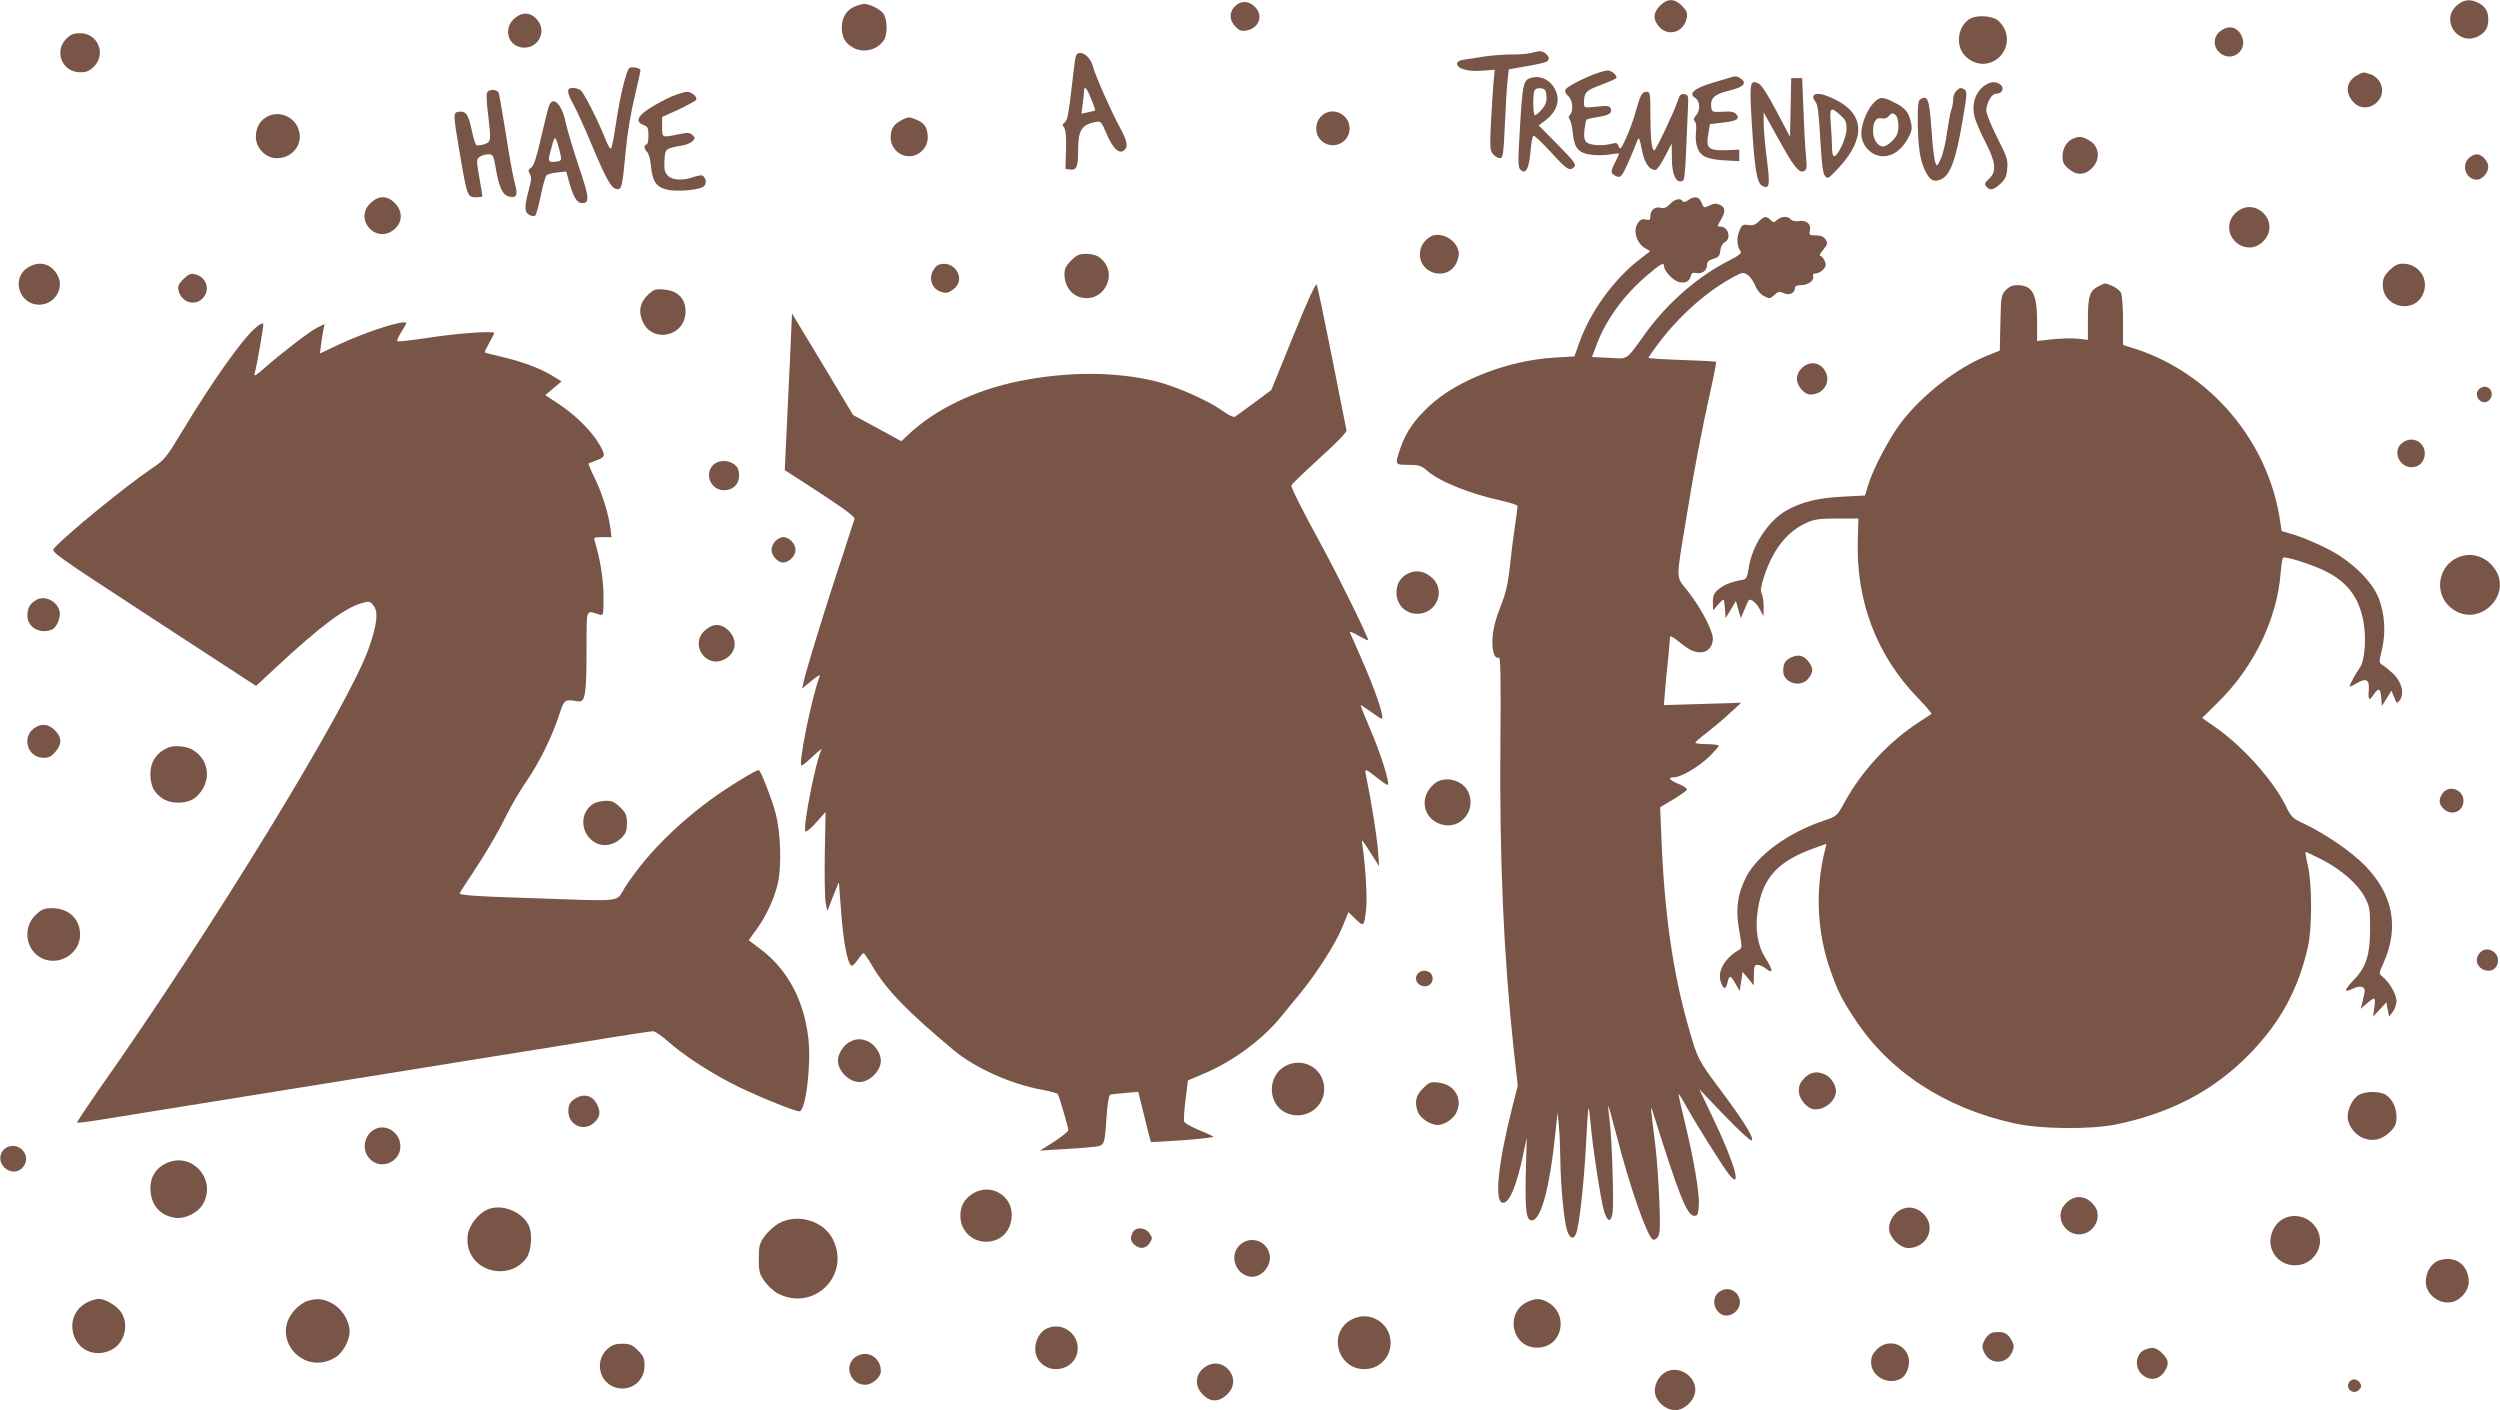 <?xml version="1.0" standalone="no"?>
<!DOCTYPE svg PUBLIC "-//W3C//DTD SVG 20010904//EN"
 "http://www.w3.org/TR/2001/REC-SVG-20010904/DTD/svg10.dtd">
<svg version="1.0" xmlns="http://www.w3.org/2000/svg"
 width="1280pt" height="722pt" viewBox="0 0 1280 722"
 preserveAspectRatio="xMidYMid meet">
<g transform="translate(0,722) scale(0.1,-0.1)"
fill="#795548" stroke="none">
<path d="M8499 7191 c-35 -36 -37 -70 -5 -107 46 -54 127 -30 142 43 5 27 1
37 -24 63 -39 39 -74 39 -113 1z"/>
<path d="M12578 7191 c-85 -76 9 -209 110 -157 37 19 52 44 52 86 0 42 -15 67
-50 85 -43 22 -76 18 -112 -14z"/>
<path d="M6322 7187 c-30 -31 -28 -72 4 -104 20 -20 31 -24 57 -19 64 12 87
77 42 121 -31 32 -74 33 -103 2z"/>
<path d="M4375 7186 c-42 -18 -65 -57 -65 -108 0 -50 19 -82 60 -103 53 -28
120 -11 154 37 21 29 20 107 0 137 -17 24 -71 51 -101 51 -10 -1 -32 -7 -48
-14z"/>
<path d="M2629 7121 c-56 -56 -22 -145 55 -145 79 0 118 93 61 149 -34 35 -78
33 -116 -4z"/>
<path d="M10088 7125 c-61 -34 -78 -130 -33 -184 50 -59 131 -64 184 -11 51
52 48 135 -8 184 -28 25 -107 31 -143 11z"/>
<path d="M11366 7059 c-34 -27 -36 -77 -3 -107 62 -58 152 11 113 87 -24 46
-67 54 -110 20z"/>
<path d="M339 7021 c-64 -65 -20 -171 71 -171 33 0 48 6 71 29 64 65 20 171
-71 171 -33 0 -48 -6 -71 -29z"/>
<path d="M7840 6949 c-19 -5 -66 -9 -105 -8 -38 0 -101 -5 -140 -11 -38 -6
-85 -13 -102 -16 -21 -3 -33 -11 -33 -20 0 -26 57 -42 128 -36 l65 5 -7 -74
c-3 -41 -9 -134 -13 -207 -5 -119 -4 -134 12 -152 10 -11 26 -20 35 -20 15 0
18 20 25 173 4 94 10 197 14 227 l6 55 91 16 c49 8 95 19 102 23 17 10 15 27
-5 42 -20 15 -25 15 -73 3z"/>
<path d="M5507 6928 c-3 -13 -13 -90 -22 -172 -13 -114 -20 -153 -33 -162 -13
-10 -14 -15 -4 -27 8 -10 12 -46 10 -113 l-3 -99 26 -3 c31 -4 39 15 39 94 0
106 16 134 86 149 31 6 32 5 60 -61 31 -73 64 -105 89 -84 23 19 18 45 -24
123 -43 79 -126 267 -136 309 -15 58 -77 91 -88 46z m80 -215 c13 -31 22 -58
20 -59 -1 -1 -17 -5 -36 -9 l-34 -7 6 47 c4 26 7 56 7 66 0 35 15 19 37 -38z"/>
<path d="M3223 6872 c-16 -10 -47 -138 -69 -282 -9 -63 -20 -121 -24 -128 -4
-9 -15 7 -30 45 -38 96 -110 237 -127 251 -9 6 -27 12 -39 12 -34 0 -34 -20 2
-85 18 -33 60 -125 93 -205 76 -181 101 -224 128 -228 26 -4 29 6 47 199 8 88
27 198 46 277 18 73 31 134 29 136 -11 10 -45 15 -56 8z"/>
<path d="M8185 6848 c-71 -24 -164 -72 -170 -87 -4 -10 2 -22 14 -33 23 -18
29 -76 9 -96 -8 -8 -8 -15 -1 -24 6 -7 13 -39 16 -72 8 -77 30 -101 100 -109
29 -3 72 -2 95 3 23 4 42 5 42 3 0 -2 -9 -21 -20 -43 -25 -49 -25 -57 1 -70
17 -9 23 -8 35 7 11 15 48 97 79 178 6 15 11 2 21 -50 13 -69 37 -105 70 -105
8 0 29 30 48 68 l35 67 1 -76 c0 -82 21 -128 52 -116 15 5 15 5 31 392 2 44 0
50 -20 53 -17 3 -24 -5 -33 -35 -19 -56 -112 -253 -120 -253 -13 0 -20 61 -20
181 0 112 -1 119 -20 119 -23 0 -31 -15 -55 -100 -9 -36 -31 -96 -48 -134 -27
-59 -32 -65 -39 -46 -7 19 -12 21 -40 13 -46 -11 -106 -7 -124 8 -12 10 -15
26 -12 61 3 27 8 51 11 55 4 3 30 10 58 14 58 9 75 20 66 44 -6 13 -17 15 -72
9 -64 -7 -65 -6 -65 17 0 56 10 66 86 94 41 15 76 31 79 35 8 12 -24 40 -43
39 -9 0 -30 -5 -47 -11z"/>
<path d="M12068 6834 c-54 -29 -63 -85 -22 -133 65 -78 187 6 140 97 -9 17
-29 35 -47 41 -39 13 -38 14 -71 -5z"/>
<path d="M7845 6823 c-47 -12 -49 -18 -65 -293 -8 -139 -8 -167 5 -179 26 -26
43 3 51 90 3 44 10 82 15 84 4 3 42 -33 85 -79 85 -94 100 -104 123 -82 13 14
4 26 -83 115 l-98 99 35 26 c51 39 72 89 58 136 -18 60 -72 95 -126 83z m73
-94 c2 -27 -3 -44 -23 -68 -15 -17 -31 -31 -36 -31 -10 0 -12 99 -3 125 4 10
16 15 33 13 22 -3 26 -9 29 -39z"/>
<path d="M8865 6825 c-5 -2 -49 -15 -97 -29 -96 -29 -125 -55 -88 -78 25 -16
27 -64 3 -90 -12 -14 -14 -21 -5 -30 6 -6 9 -29 5 -57 -3 -30 0 -59 10 -83 18
-42 51 -55 152 -60 l60 -3 0 29 0 30 -65 -3 c-92 -3 -106 9 -94 80 l9 54 64 7
c73 8 91 19 71 43 -10 12 -27 16 -69 13 -50 -3 -56 -1 -59 18 -7 50 13 71 88
89 76 19 96 38 65 61 -18 14 -30 16 -50 9z"/>
<path d="M9168 6669 l-3 -150 -69 131 c-46 88 -78 136 -93 143 -44 20 -46 4
-34 -200 14 -235 26 -310 53 -324 38 -20 42 1 24 138 -9 70 -16 153 -16 183
l0 55 68 -123 c83 -151 111 -188 136 -179 17 7 18 15 13 75 -4 37 -10 142 -13
235 l-7 167 -28 0 -28 0 -3 -151z"/>
<path d="M10151 6774 c-40 -34 -56 -92 -42 -150 6 -24 31 -83 56 -131 54 -105
59 -151 19 -188 -22 -21 -25 -27 -14 -40 18 -22 36 -19 71 13 25 23 33 38 36
78 4 44 0 59 -51 159 -31 61 -56 123 -56 138 0 39 27 87 49 87 30 0 45 25 26
44 -24 23 -59 20 -94 -10z"/>
<path d="M10016 6754 c-9 -8 -16 -28 -16 -44 0 -16 -4 -40 -10 -54 -5 -14 -14
-65 -21 -113 -6 -48 -20 -108 -31 -133 -20 -44 -20 -45 -30 -20 -5 14 -14 90
-19 170 -11 154 -19 176 -58 151 -10 -6 -13 -36 -12 -121 2 -129 12 -194 40
-249 23 -44 41 -54 75 -41 51 19 81 100 117 318 20 115 21 135 8 143 -19 12
-25 11 -43 -7z"/>
<path d="M2493 6744 c-3 -9 -1 -58 6 -109 16 -138 16 -141 -21 -154 -18 -6
-36 -7 -40 -3 -5 5 -16 40 -23 77 -17 79 -29 97 -64 93 -32 -4 -32 -5 3 -213
37 -218 39 -225 82 -225 19 0 34 2 34 5 0 3 -7 46 -16 97 -15 87 -15 93 2 105
10 7 30 13 44 13 24 0 27 -4 38 -70 17 -99 35 -138 67 -146 41 -10 48 5 30 72
-9 32 -29 144 -45 249 -17 104 -33 198 -36 207 -7 23 -52 24 -61 2z"/>
<path d="M3439 6726 c-31 -13 -81 -40 -112 -60 -64 -40 -75 -70 -32 -86 22 -8
25 -16 25 -55 0 -25 -4 -45 -10 -45 -15 0 -12 -26 4 -39 7 -6 16 -38 19 -71 7
-77 26 -106 78 -120 50 -14 175 -3 194 17 14 13 10 42 -8 54 -4 3 -25 0 -45
-7 -56 -20 -109 -17 -132 6 -17 17 -20 31 -18 77 3 62 5 63 90 78 21 3 45 13
53 22 15 14 15 17 1 31 -14 14 -24 14 -74 4 -84 -17 -82 -18 -82 38 l0 51 84
38 c46 22 86 44 90 49 9 15 -22 42 -47 42 -12 -1 -47 -11 -78 -24z"/>
<path d="M9285 6729 c-4 -5 0 -18 9 -28 13 -14 18 -57 26 -196 10 -169 15
-194 41 -195 4 0 29 25 57 55 134 147 128 271 -19 344 -64 32 -103 39 -114 20z
m137 -98 c28 -25 33 -36 32 -74 -1 -45 -44 -137 -64 -137 -6 0 -10 20 -10 43
0 24 -3 78 -6 120 -8 88 -2 93 48 48z"/>
<path d="M9590 6690 c-31 -33 -60 -107 -60 -152 0 -64 52 -118 112 -118 47 0
92 31 123 85 22 37 26 53 20 83 -10 54 -29 79 -85 107 -63 32 -76 31 -110 -5z
m118 -62 c7 -7 12 -31 12 -54 0 -32 -7 -49 -29 -73 -16 -17 -38 -31 -49 -31
-28 0 -52 37 -52 78 0 49 16 73 44 66 14 -3 27 1 35 10 16 19 23 20 39 4z"/>
<path d="M2811 6678 c-5 -13 -23 -86 -41 -163 -22 -99 -37 -144 -50 -153 -16
-11 -17 -17 -7 -33 9 -14 8 -32 -6 -83 -23 -86 -22 -113 4 -127 12 -6 25 -7
30 -2 5 5 17 50 28 102 10 51 23 97 29 103 6 6 31 13 55 15 l46 5 16 -58 c21
-74 40 -104 65 -104 40 0 38 27 -17 189 -29 87 -59 188 -67 225 -19 93 -65
138 -85 84z m61 -261 c2 -18 -2 -23 -29 -25 -37 -4 -39 1 -22 63 18 70 21 72
35 27 7 -23 14 -52 16 -65z"/>
<path d="M6765 6625 c-35 -34 -34 -93 0 -125 56 -52 145 -13 145 63 -1 76 -93
115 -145 62z"/>
<path d="M1375 6626 c-42 -18 -65 -57 -65 -107 0 -57 50 -109 107 -109 85 0
141 79 109 155 -25 59 -94 87 -151 61z"/>
<path d="M4616 6605 c-41 -22 -55 -44 -56 -88 0 -53 43 -97 95 -97 51 0 95 44
95 95 0 49 -15 74 -55 91 -42 17 -43 17 -79 -1z"/>
<path d="M10614 6510 c-32 -13 -54 -50 -54 -91 0 -29 7 -43 31 -63 41 -35 83
-34 120 3 47 48 38 116 -21 146 -32 17 -45 18 -76 5z"/>
<path d="M12640 6410 c-40 -40 -13 -110 42 -110 26 0 58 36 58 65 0 30 -32 65
-60 65 -11 0 -29 -9 -40 -20z"/>
<path d="M1900 6183 c-93 -83 25 -217 119 -137 43 36 44 93 2 135 -38 38 -80
39 -121 2z"/>
<path d="M8643 6195 c-14 -10 -24 -12 -28 -5 -11 18 -41 11 -65 -15 -17 -18
-30 -23 -47 -19 -29 8 -53 -11 -53 -42 0 -21 -4 -23 -24 -18 -19 4 -28 0 -42
-21 -23 -36 -5 -98 36 -124 l29 -17 -49 -38 c-137 -104 -259 -273 -316 -436
l-23 -65 -103 -6 c-235 -14 -495 -114 -637 -245 -79 -73 -123 -136 -151 -219
-29 -85 -29 -85 41 -85 54 0 66 -4 96 -30 64 -56 214 -117 386 -155 42 -9 77
-21 77 -26 0 -5 -6 -53 -14 -107 -8 -53 -20 -146 -26 -207 -9 -83 -20 -132
-47 -200 -24 -59 -38 -113 -41 -156 -5 -68 9 -115 32 -106 9 4 11 -99 8 -448
-5 -582 17 -1081 68 -1557 l21 -186 -30 -119 c-71 -281 -90 -473 -49 -481 34
-7 73 84 108 253 l17 80 -5 -185 c-4 -195 3 -244 35 -238 44 8 88 173 114 424
l14 129 6 -65 c4 -36 7 -115 8 -176 1 -133 19 -315 34 -363 15 -44 34 -50 47
-16 16 43 39 246 50 449 5 104 11 191 13 193 2 2 7 -34 11 -79 9 -112 52 -393
68 -447 17 -57 35 -63 44 -15 8 46 -2 381 -15 479 -5 38 -8 71 -7 72 2 2 20
-63 41 -144 69 -268 157 -521 188 -540 5 -3 17 3 25 13 11 16 13 48 8 179 -3
88 -12 216 -20 285 -29 234 -28 224 -5 150 126 -402 167 -505 204 -505 17 0
20 8 23 53 4 64 -26 239 -72 427 -19 77 -33 141 -31 143 1 2 20 -28 40 -65 54
-96 189 -312 219 -348 68 -84 26 63 -85 294 l-69 145 128 -134 c70 -73 133
-131 140 -129 18 6 -41 101 -161 261 -113 151 -116 157 -161 316 -81 281 -125
588 -140 983 l-6 146 67 40 c37 22 69 45 70 50 2 6 -17 19 -42 29 -48 20 -58
34 -25 34 35 0 121 50 177 102 29 28 53 55 53 59 0 5 -27 9 -60 9 -33 0 -60 3
-60 8 1 4 26 26 58 50 31 24 84 68 117 99 l60 55 -198 -6 -198 -6 6 72 c3 40
10 114 16 165 5 51 9 99 9 108 0 12 11 7 43 -18 55 -45 79 -57 116 -57 34 0
61 30 61 70 0 40 -61 157 -125 239 -67 86 -66 44 -9 391 37 231 79 448 125
654 16 71 27 131 25 133 -2 3 -81 7 -175 10 -94 3 -171 8 -171 11 0 3 24 37
53 76 105 139 244 263 379 336 48 27 53 27 75 13 14 -9 31 -34 40 -55 9 -24
27 -45 45 -54 28 -15 31 -14 53 6 19 18 26 19 48 9 29 -13 57 0 57 27 0 9 11
14 32 14 36 0 69 25 61 46 -3 9 2 14 14 14 11 0 28 9 38 20 15 17 16 24 7 45
-6 14 -17 25 -23 25 -6 0 1 14 16 31 23 29 24 34 12 53 -10 15 -25 21 -50 21
-33 0 -35 2 -30 26 6 33 -18 53 -57 47 -18 -3 -35 1 -41 9 -15 18 -49 16 -70
-3 -17 -15 -19 -15 -34 0 -22 21 -32 20 -59 -7 -18 -18 -32 -23 -55 -19 -28 4
-33 1 -46 -32 -15 -36 -12 -78 7 -103 7 -9 -10 -22 -59 -47 -159 -80 -317
-218 -431 -376 -99 -138 -84 -128 -184 -122 l-87 4 25 67 c48 126 140 252 258
352 72 61 86 68 86 45 0 -21 40 -66 68 -77 33 -13 61 -3 68 25 4 18 11 22 30
18 30 -5 54 13 54 42 0 16 9 24 33 31 26 8 33 16 35 42 2 20 11 37 23 43 35
19 18 80 -23 80 -17 0 -16 2 2 33 26 43 25 65 -4 78 -19 9 -31 8 -53 -3 -29
-14 -30 -14 -41 14 -12 32 -36 36 -69 13z"/>
<path d="M11451 6134 c-58 -48 -47 -135 20 -170 43 -22 91 -11 123 27 81 96
-47 224 -143 143z"/>
<path d="M7325 6009 c-35 -20 -55 -53 -55 -92 0 -101 139 -136 185 -47 22 43
18 76 -12 110 -31 34 -86 48 -118 29z"/>
<path d="M5484 5886 c-27 -27 -34 -42 -34 -72 0 -53 30 -99 75 -114 123 -41
209 120 107 200 -16 13 -40 20 -69 20 -38 0 -50 -5 -79 -34z"/>
<path d="M144 5851 c-89 -54 -47 -191 57 -191 77 0 129 82 95 148 -32 62 -93
79 -152 43z"/>
<path d="M4802 5863 c-7 -3 -19 -17 -27 -33 -19 -36 -4 -83 31 -99 35 -16 47
-14 78 10 66 52 -1 155 -82 122z"/>
<path d="M12234 5836 c-27 -27 -34 -42 -34 -74 0 -118 162 -153 207 -45 31 75
-23 153 -105 153 -25 0 -43 -9 -68 -34z"/>
<path d="M939 5791 c-25 -25 -30 -37 -25 -59 15 -60 84 -82 124 -39 41 43 19
109 -40 123 -22 5 -34 0 -59 -25z"/>
<path d="M6622 5501 l-113 -278 -86 -64 c-47 -35 -92 -67 -99 -72 -8 -5 -32 6
-62 28 -76 54 -231 123 -338 151 -207 52 -455 53 -704 3 -226 -45 -432 -144
-570 -275 l-35 -33 -123 67 -124 67 -156 260 -157 260 -11 -250 c-7 -137 -15
-318 -19 -401 l-7 -151 182 -118 c137 -90 179 -122 175 -134 -4 -9 -16 -45
-27 -81 -11 -36 -45 -139 -75 -230 -63 -193 -148 -470 -158 -520 l-8 -35 49
40 c34 28 46 34 40 20 -39 -100 -111 -455 -92 -455 4 0 30 21 58 48 28 26 49
42 45 36 -28 -48 -99 -406 -83 -421 4 -4 29 16 55 46 l48 54 -4 -209 c-2 -115
0 -229 4 -254 l9 -45 29 75 30 74 12 -157 c11 -149 32 -259 52 -271 5 -3 19
10 32 29 13 19 27 35 30 35 4 0 23 -28 43 -62 72 -124 177 -233 419 -435 110
-92 296 -175 455 -203 40 -8 75 -17 78 -22 7 -11 54 -171 54 -184 0 -7 -33
-33 -72 -59 l-73 -46 100 6 c55 3 128 8 162 12 71 7 68 -1 79 162 4 60 12 104
18 106 6 2 41 6 77 9 l67 6 31 -126 c17 -70 32 -129 34 -131 2 -1 76 3 165 9
89 7 159 15 155 18 -5 4 -39 20 -77 35 -37 16 -70 35 -73 42 -3 7 0 58 7 112
l12 99 75 32 c152 63 304 175 400 292 28 35 72 88 97 118 83 101 183 256 217
339 l33 81 37 -36 c42 -41 44 -39 54 57 6 56 -5 233 -20 324 -6 34 -4 32 51
-55 l35 -55 -6 85 c-6 72 -36 259 -61 379 -8 39 -5 38 64 -17 24 -19 45 -32
48 -30 10 11 -38 163 -89 281 -30 70 -53 127 -50 127 3 0 27 -16 53 -35 26
-19 50 -35 54 -35 18 0 -34 152 -109 320 -25 58 -49 112 -53 120 -3 9 12 4 42
-14 26 -15 49 -26 51 -24 6 5 -158 338 -232 473 -102 187 -164 309 -161 320 2
6 67 69 144 139 95 86 140 133 138 144 -2 9 -36 177 -74 372 -39 195 -74 363
-78 372 -5 11 -44 -73 -120 -261z"/>
<path d="M10744 5754 c-45 -22 -54 -51 -54 -170 l0 -104 -52 6 c-29 3 -88 1
-130 -3 l-78 -9 0 98 c0 145 -24 188 -103 188 -23 0 -41 -8 -58 -26 -23 -24
-24 -33 -27 -167 l-3 -142 -67 -27 c-157 -64 -333 -202 -442 -346 -58 -77
-143 -239 -165 -316 l-16 -53 -117 -6 c-124 -6 -211 -28 -288 -72 -92 -53
-175 -182 -191 -295 -7 -44 -12 -55 -28 -58 -58 -10 -97 -25 -125 -48 -25 -21
-30 -33 -30 -67 l1 -42 24 28 c13 15 26 27 29 27 3 0 6 -21 8 -47 l3 -48 27
44 26 44 12 -44 13 -44 19 45 c10 24 20 46 22 47 10 10 39 -14 56 -46 l19 -36
1 48 c0 27 -5 57 -10 68 -8 14 -4 38 15 96 45 132 116 222 214 266 38 18 66
22 156 22 l110 0 -3 -110 c-10 -311 96 -590 306 -807 42 -43 73 -80 71 -83 -3
-2 -32 -22 -65 -43 -150 -97 -290 -247 -376 -403 -43 -78 -43 -78 -108 -100
-181 -60 -337 -173 -398 -286 -46 -88 -57 -170 -37 -279 14 -78 15 -88 1 -96
-74 -42 -114 -109 -96 -164 14 -42 26 -43 35 -4 9 39 15 38 41 -7 l21 -37 8
49 7 49 29 -34 28 -35 1 53 c0 44 3 52 19 52 10 0 30 -9 45 -21 36 -28 34 -6
-5 56 -41 64 -54 150 -39 247 25 166 105 252 299 319 l53 19 -7 -28 c-52 -202
-43 -423 26 -618 38 -109 57 -147 124 -249 176 -270 462 -458 816 -536 137
-31 398 -33 529 -5 284 60 501 177 683 365 156 162 245 328 294 545 21 94 21
317 0 411 -9 38 -14 71 -13 73 2 1 39 -16 84 -39 99 -51 184 -125 220 -193 24
-46 27 -61 27 -156 0 -137 -19 -199 -80 -263 -54 -57 -57 -72 -11 -50 44 21
70 12 62 -22 -3 -14 -9 -37 -12 -52 l-7 -28 24 21 c49 43 53 42 46 -12 l-7
-49 34 36 34 37 7 -37 7 -36 19 24 c10 13 19 38 19 56 0 33 -35 95 -71 124
-20 16 -20 16 6 74 80 182 47 349 -98 497 -69 70 -196 157 -303 209 -67 31
-73 37 -101 95 -67 135 -224 309 -365 406 l-63 44 86 85 c180 178 299 426 316
659 3 40 9 75 13 77 12 7 137 -32 205 -64 118 -55 181 -134 205 -259 17 -84 8
-207 -18 -241 -19 -27 -52 -86 -52 -95 0 -3 16 4 35 15 50 30 68 20 63 -36 -4
-51 3 -56 26 -20 24 36 34 31 38 -17 l3 -43 25 39 24 40 14 -34 c13 -33 14
-34 29 -15 25 34 10 94 -34 136 -21 19 -46 40 -56 45 -17 10 -17 14 -1 80 20
86 14 178 -16 259 -35 91 -145 197 -269 258 -51 26 -124 56 -161 68 l-68 20
-7 47 c-59 411 -357 764 -749 888 l-56 18 0 123 c0 70 -5 133 -11 145 -6 11
-26 26 -44 34 -41 17 -33 17 -71 -2z"/>
<path d="M3321 5714 c-41 -38 -53 -79 -35 -129 43 -127 224 -93 224 41 0 64
-39 105 -107 111 -45 5 -54 2 -82 -23z"/>
<path d="M1312 5545 c-70 -58 -225 -277 -382 -538 -79 -131 -87 -141 -155
-187 -133 -90 -433 -335 -498 -407 -17 -19 -5 -27 508 -362 l526 -343 112 104
c216 200 339 293 426 319 42 12 44 12 63 -11 26 -32 19 -96 -23 -217 -102
-293 -806 -1445 -1383 -2262 -63 -91 -114 -167 -111 -169 2 -2 61 5 132 17
121 20 1035 167 1993 321 239 38 518 83 620 100 102 16 193 30 203 30 11 0 44
-23 75 -50 77 -69 200 -150 324 -215 103 -54 324 -145 351 -145 32 0 61 235
46 372 -22 196 -107 355 -246 459 l-60 45 40 55 c47 64 89 153 108 229 22 88
17 268 -11 370 -19 71 -71 204 -84 217 -7 7 -171 -94 -254 -156 -183 -136
-330 -287 -432 -444 -51 -79 12 -72 -493 -55 -283 9 -357 15 -353 25 3 7 32
52 64 100 71 107 126 200 182 312 23 46 67 120 98 165 64 93 130 228 165 336
26 80 28 81 96 69 37 -6 44 31 44 259 1 226 -6 206 65 186 22 -6 22 -5 22 92
0 86 -17 193 -46 287 -5 14 1 17 41 17 l46 0 -6 48 c-10 73 -43 180 -81 256
-19 38 -32 71 -31 73 2 1 21 9 43 17 45 16 46 27 7 90 -39 64 -121 144 -200
196 l-71 47 41 35 42 35 -42 26 c-60 38 -151 73 -256 98 -51 12 -94 23 -95 25
-2 1 8 22 22 47 14 24 26 47 26 52 0 12 -189 -1 -348 -26 -79 -12 -145 -19
-148 -16 -3 3 6 23 20 46 14 22 26 43 26 46 0 22 -195 -39 -345 -109 l-97 -46
6 48 c4 26 9 60 12 75 l6 28 -39 -19 c-41 -21 -182 -130 -272 -209 -38 -34
-52 -42 -48 -28 12 41 48 247 45 257 -2 6 -18 -2 -36 -17z"/>
<path d="M9225 5335 c-16 -15 -25 -36 -25 -55 0 -36 38 -80 69 -80 62 0 103
56 81 110 -23 55 -84 67 -125 25z"/>
<path d="M12690 5225 c-26 -32 13 -81 48 -59 34 22 22 74 -18 74 -10 0 -23 -7
-30 -15z"/>
<path d="M12303 4955 c-66 -46 -8 -150 69 -123 34 12 52 55 39 91 -17 45 -68
60 -108 32z"/>
<path d="M3650 4838 c-45 -48 -9 -128 57 -128 46 0 77 30 77 75 0 27 -6 43
-23 56 -32 26 -85 25 -111 -3z"/>
<path d="M3970 4450 c-11 -11 -20 -31 -20 -45 0 -30 32 -65 59 -65 31 0 64 33
64 65 0 32 -33 65 -64 65 -10 0 -28 -9 -39 -20z"/>
<path d="M12585 4366 c-102 -44 -124 -181 -41 -254 140 -123 338 67 219 209
-47 55 -116 72 -178 45z"/>
<path d="M7214 4286 c-43 -19 -64 -53 -64 -101 0 -73 65 -122 136 -104 80 22
108 121 49 178 -37 35 -80 45 -121 27z"/>
<path d="M185 4148 c-32 -19 -44 -40 -45 -79 0 -60 62 -97 125 -73 25 10 47
62 40 94 -11 52 -77 84 -120 58z"/>
<path d="M3609 3992 c-80 -71 5 -197 100 -148 60 31 70 99 22 147 -39 38 -80
39 -122 1z"/>
<path d="M9173 3855 c-32 -14 -43 -32 -43 -71 0 -61 90 -88 129 -38 26 33 26
54 1 86 -25 32 -49 39 -87 23z"/>
<path d="M185 3498 c-78 -42 -49 -158 39 -158 26 0 40 7 60 31 34 40 33 74 -3
110 -31 30 -62 36 -96 17z"/>
<path d="M860 3392 c-59 -26 -90 -73 -90 -135 0 -61 20 -99 65 -127 49 -30
133 -25 171 11 78 73 70 185 -18 239 -33 20 -97 26 -128 12z"/>
<path d="M7346 3209 c-82 -65 -64 -181 34 -210 100 -30 184 77 135 171 -30 58
-119 79 -169 39z"/>
<path d="M12506 3158 c-21 -30 -20 -54 4 -78 41 -41 103 -16 103 40 0 58 -75
84 -107 38z"/>
<path d="M3042 3107 c-78 -44 -73 -160 9 -203 42 -21 94 -11 131 26 23 23 28
37 28 75 0 40 -5 52 -34 81 -27 27 -42 34 -72 34 -22 -1 -49 -6 -62 -13z"/>
<path d="M184 2537 c-66 -60 -56 -171 19 -217 88 -54 207 12 207 114 0 81 -58
136 -143 136 -40 0 -53 -5 -83 -33z"/>
<path d="M12697 2342 c-35 -38 -8 -92 46 -92 44 0 64 62 29 93 -24 22 -55 21
-75 -1z"/>
<path d="M7262 2238 c-27 -27 -6 -68 35 -68 29 0 48 33 33 60 -12 22 -49 27
-68 8z"/>
<path d="M4348 1884 c-30 -16 -58 -61 -58 -94 0 -53 57 -110 110 -110 53 0
110 57 110 110 0 34 -28 78 -60 95 -36 19 -67 19 -102 -1z"/>
<path d="M6581 1762 c-92 -49 -92 -190 -2 -237 92 -47 201 17 201 120 0 103
-107 166 -199 117z"/>
<path d="M9239 1701 c-21 -22 -29 -39 -29 -66 0 -44 45 -95 84 -95 54 0 106
46 106 94 0 29 -24 68 -51 82 -43 22 -77 17 -110 -15z"/>
<path d="M7285 1647 c-37 -37 -44 -71 -25 -121 11 -31 65 -66 100 -66 37 0 85
33 99 69 30 70 -14 139 -93 148 -42 5 -48 3 -81 -30z"/>
<path d="M12079 1615 c-31 -17 -59 -70 -59 -112 0 -42 35 -92 77 -109 50 -21
99 -10 140 31 27 27 33 41 33 74 0 50 -20 92 -54 115 -31 20 -102 20 -137 1z"/>
<path d="M2936 1589 c-20 -16 -26 -29 -26 -58 0 -74 83 -109 135 -56 29 28 31
54 10 94 -24 46 -74 55 -119 20z"/>
<path d="M1925 1441 c-61 -26 -78 -109 -30 -156 56 -57 155 -15 155 66 0 66
-67 115 -125 90z"/>
<path d="M43 1349 c-45 -17 -56 -73 -20 -107 37 -35 89 -24 107 24 19 50 -35
102 -87 83z"/>
<path d="M855 1266 c-54 -23 -85 -70 -85 -127 0 -85 46 -142 126 -154 53 -8
121 27 146 75 65 125 -59 262 -187 206z"/>
<path d="M4983 1110 c-45 -27 -66 -64 -66 -115 0 -97 95 -159 186 -122 48 20
77 69 77 128 0 101 -110 162 -197 109z"/>
<path d="M10579 1061 c-21 -22 -29 -39 -29 -66 0 -51 44 -95 95 -95 51 0 95
44 95 95 0 27 -8 44 -29 66 -41 40 -91 40 -132 0z"/>
<path d="M2495 1027 c-48 -22 -93 -80 -100 -130 -14 -95 52 -177 151 -185 59
-5 114 19 149 66 26 36 33 128 11 170 -37 72 -141 110 -211 79z"/>
<path d="M9724 1022 c-37 -23 -59 -71 -50 -108 11 -42 59 -84 96 -84 94 0 144
102 83 170 -36 40 -86 48 -129 22z"/>
<path d="M11713 989 c-68 -19 -108 -105 -79 -172 39 -94 173 -102 226 -14 60
98 -35 217 -147 186z"/>
<path d="M3990 958 c-25 -14 -58 -44 -75 -67 -27 -38 -30 -51 -30 -116 0 -65
3 -78 30 -116 17 -23 47 -51 68 -62 185 -95 375 95 280 280 -48 93 -178 131
-273 81z"/>
<path d="M5800 911 c-15 -28 -12 -46 8 -64 27 -24 59 -21 78 8 15 23 15 27 0
50 -21 31 -70 35 -86 6z"/>
<path d="M6346 844 c-51 -52 -24 -141 47 -159 61 -16 124 55 106 118 -19 69
-102 91 -153 41z"/>
<path d="M12492 768 c-41 -11 -72 -59 -72 -111 0 -65 71 -119 136 -103 44 11
84 59 84 101 0 87 -65 137 -148 113z"/>
<path d="M8807 609 c-29 -17 -39 -56 -22 -88 19 -38 60 -48 94 -23 70 52 3
155 -72 111z"/>
<path d="M455 556 c-52 -22 -85 -71 -85 -123 0 -108 100 -172 197 -126 75 35
98 141 46 204 -28 32 -78 59 -110 59 -10 -1 -32 -7 -48 -14z"/>
<path d="M1574 559 c-18 -5 -47 -26 -66 -47 -128 -142 45 -342 209 -242 38 23
73 86 73 133 0 54 -40 118 -90 144 -45 24 -75 27 -126 12z"/>
<path d="M7824 556 c-121 -53 -86 -236 46 -236 131 0 167 174 50 235 -35 18
-56 18 -96 1z"/>
<path d="M6913 460 c-115 -70 -63 -250 72 -250 76 0 135 59 135 135 0 106
-116 171 -207 115z"/>
<path d="M5364 420 c-53 -21 -80 -100 -53 -153 46 -89 186 -69 205 29 16 87
-70 158 -152 124z"/>
<path d="M10171 374 c-12 -15 -21 -37 -21 -49 0 -12 9 -34 21 -49 29 -37 89
-37 118 0 12 15 21 37 21 49 0 12 -9 34 -21 49 -16 20 -29 26 -59 26 -30 0
-43 -6 -59 -26z"/>
<path d="M3110 313 c-60 -53 -48 -153 22 -189 78 -40 168 14 168 102 0 39 -5
51 -34 80 -29 29 -41 34 -80 34 -36 0 -52 -6 -76 -27z"/>
<path d="M9609 311 c-21 -22 -29 -39 -29 -66 0 -72 86 -119 152 -84 32 17 51
74 38 115 -23 70 -108 88 -161 35z"/>
<path d="M10983 310 c-47 -19 -57 -87 -18 -125 40 -40 96 -30 123 22 18 34 14
52 -17 84 -30 30 -50 34 -88 19z"/>
<path d="M4376 269 c-56 -44 -21 -139 53 -139 37 0 81 38 81 70 0 74 -77 114
-134 69z"/>
<path d="M6161 214 c-43 -36 -44 -93 -2 -135 38 -38 80 -39 121 -1 93 82 -25
216 -119 136z"/>
<path d="M8528 195 c-38 -21 -61 -69 -54 -111 9 -44 57 -84 103 -84 50 0 103
54 103 104 0 74 -88 127 -152 91z"/>
<path d="M12030 146 c-27 -33 18 -72 48 -42 13 13 14 20 6 34 -15 23 -38 26
-54 8z"/>
</g>
</svg>
